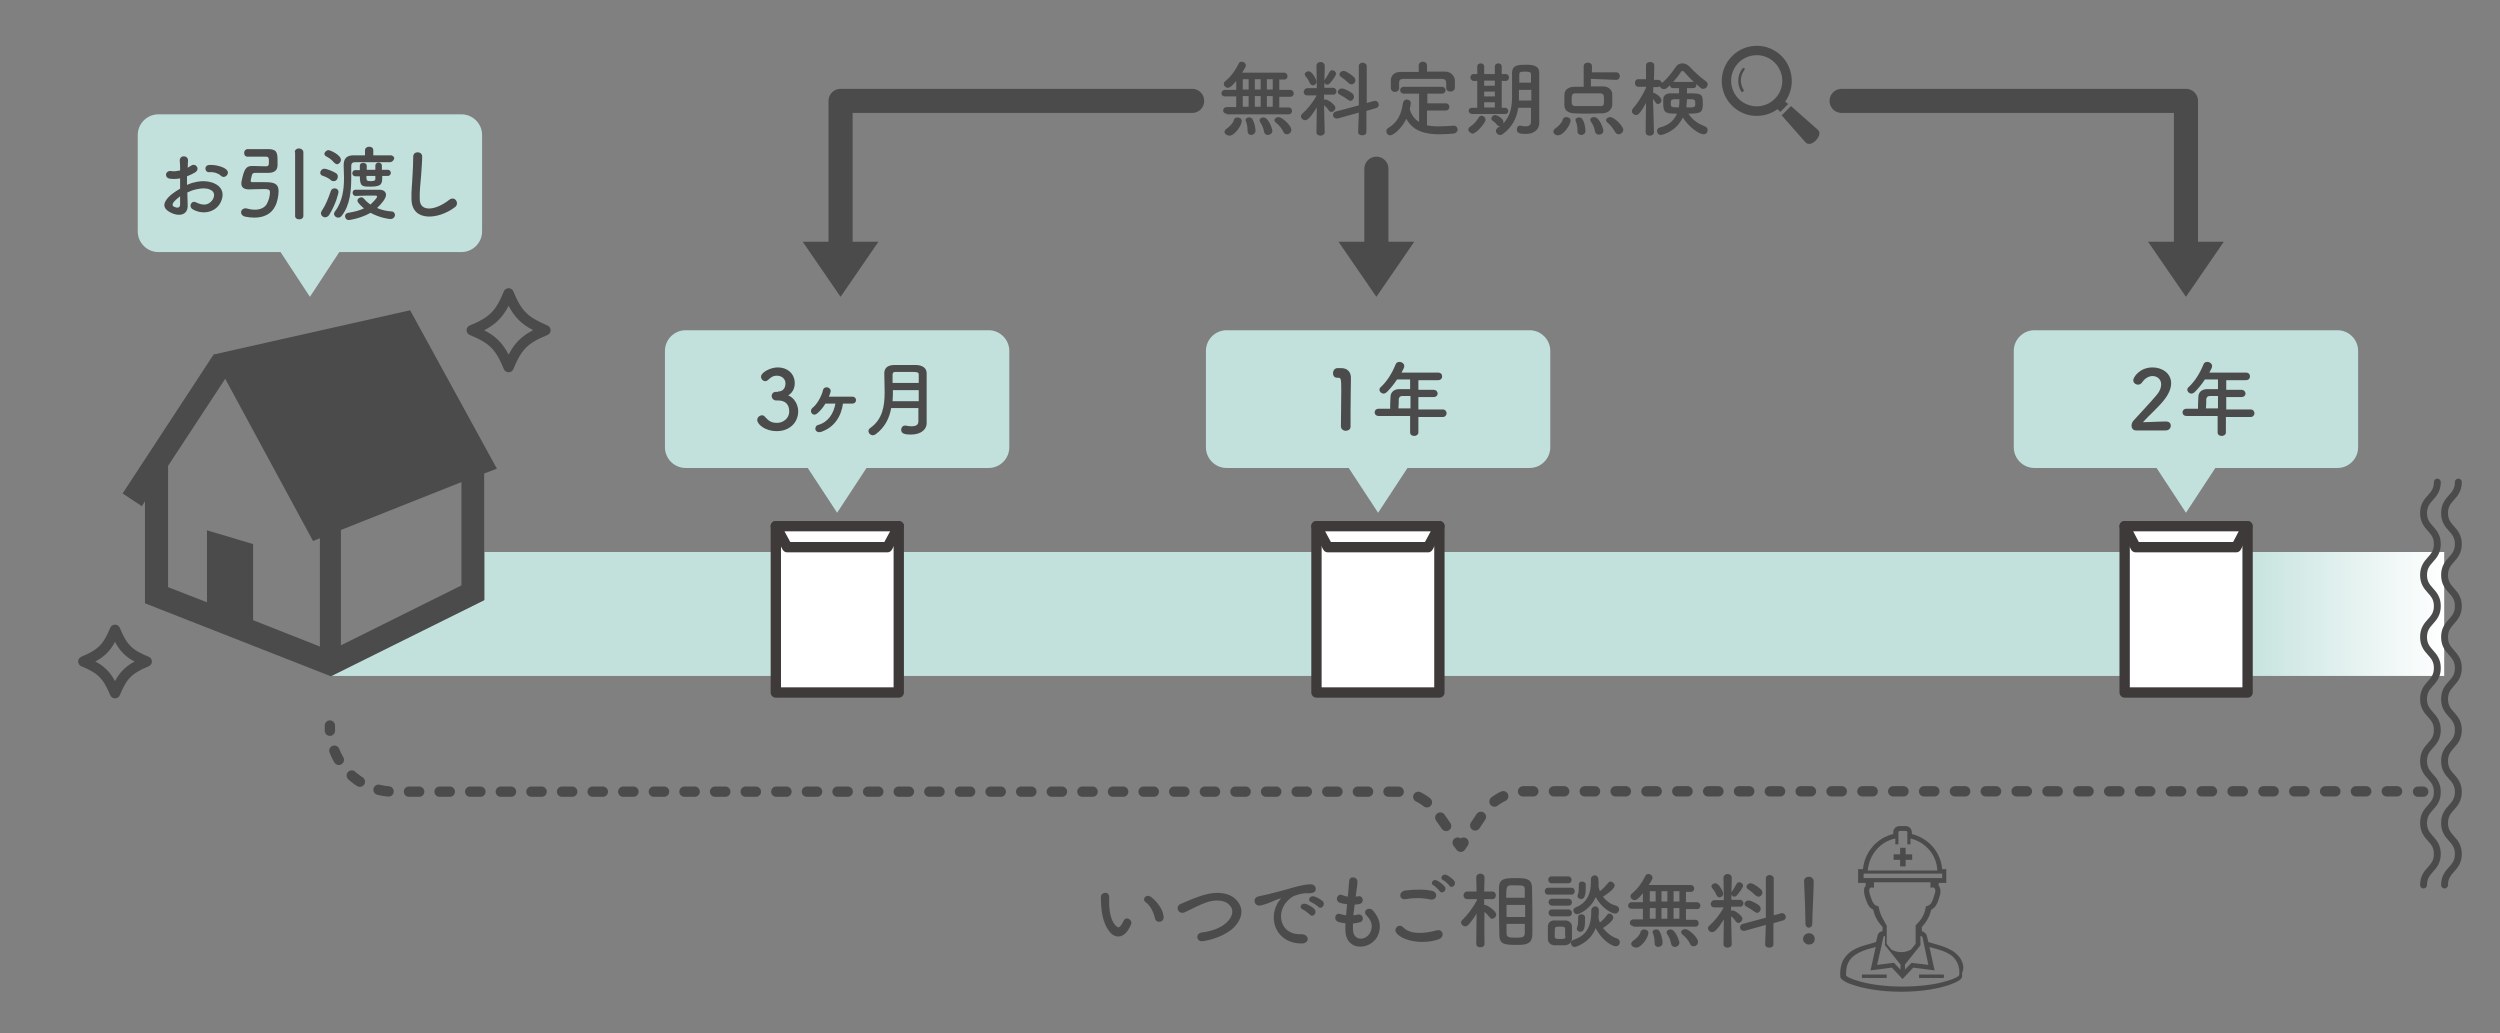 <?xml version="1.0" encoding="utf-8"?>
<svg version="1.2" baseProfile="tiny" xmlns="http://www.w3.org/2000/svg" xmlns:xlink="http://www.w3.org/1999/xlink" x="0px"
	 y="0px" viewBox="0 0 726 300" overflow="visible" xml:space="preserve">
<rect x="0" y="0" width="726" height="300" fill="#808080" stroke="none"/>
<g id="1">
	<linearGradient id="SVGID_1_" gradientUnits="userSpaceOnUse" x1="95.83" y1="178.28" x2="709.787" y2="178.28">
		<stop  offset="0.9" style="stop-color:#C2E1DC"/>
		<stop  offset="1" style="stop-color:#FFFFFF"/>
	</linearGradient>
	<polygon fill="url(#SVGID_1_)" points="709.8,160.3 140.7,160.3 140.7,174.2 95.8,196.3 709.8,196.3 	"/>
	<path fill="#C2E1DC" d="M140,67.2c0,3.3-2.7,6-6,6H46c-3.3,0-6-2.7-6-6v-28c0-3.3,2.7-6,6-6h88c3.3,0,6,2.7,6,6V67.2z"/>
	<path fill="#C2E1DC" d="M293.1,129.9c0,3.3-2.7,6-6,6h-88c-3.3,0-6-2.7-6-6v-28c0-3.3,2.7-6,6-6h88c3.3,0,6,2.7,6,6V129.9z"/>
	<path fill="#C2E1DC" d="M450.2,129.9c0,3.3-2.7,6-6,6h-88c-3.3,0-6-2.7-6-6v-28c0-3.3,2.7-6,6-6h88c3.3,0,6,2.7,6,6V129.9z"/>
	<path fill="#C2E1DC" d="M684.8,129.9c0,3.3-2.7,6-6,6h-88c-3.3,0-6-2.7-6-6v-28c0-3.3,2.7-6,6-6h88c3.3,0,6,2.7,6,6V129.9z"/>
	<g>
		<path fill="#4B4B4B" d="M54.5,59.4c0.2,3.4-2.9,3.4-4.8,2.4c-2.9-1.4-2.1-3.1-0.8-4.5c0.7-0.8,2-1.7,3.4-2.5c0-1,0-2,0-3
			c-1,0.2-2,0.2-2.9,0.1c-1.8-0.2-1.5-2.6,0.5-2.2c0.6,0.1,1.5,0,2.4-0.2c0-1.1,0-1.9-0.1-2.8c-0.1-1.8,2.5-1.7,2.4,0
			c0,0.5-0.1,1.3-0.1,2c0.4-0.2,0.7-0.4,1-0.6c1.3-0.9,2.8,1,1.1,2c-0.7,0.4-1.5,0.8-2.3,1.1c0,0.7,0,1.6,0,2.5
			c0.7-0.3,1.4-0.6,2-0.7c2.1-0.6,4.1-0.4,5.3,0c4,1.4,3.3,4.6,2.1,6.4c-1.6,2.3-4.9,3-7.7,1.4c-1.4-0.8-0.4-2.8,1-2
			c1.9,0.9,3.4,0.9,4.6-0.6c0.6-0.8,1.2-2.5-0.8-3.2c-0.9-0.4-2.2-0.4-3.9,0c-0.9,0.2-1.7,0.5-2.5,0.9
			C54.4,57.1,54.5,58.4,54.5,59.4z M50.5,58.6c-0.5,0.6-0.5,1.2,0,1.4c1,0.5,1.7,0.4,1.8-0.5c0-0.6,0-1.5,0-2.5
			C51.6,57.5,51,58.1,50.5,58.6z M64.1,51c-0.6-0.6-1.9-1.1-3.2-1c-1.5,0.2-1.8-2-0.1-2.1c1.7-0.1,4.1,0.5,5,1.4
			c0.6,0.6,0.4,1.3,0,1.7C65.4,51.4,64.7,51.6,64.1,51z"/>
		<path fill="#4B4B4B" d="M71.9,45.5c-0.7,0-1-0.5-1-1.1c0-0.6,0.4-1.1,1.1-1.1c0.2,0,0.6,0,0.9,0c1.6,0,4.2,0,5,0
			c2.6,0,2.7,1.2,2.7,3.5c0,0.4,0,0.8,0,1.2c0,1.5-1,2.2-2.7,2.2c-0.4,0-3.6,0-3.8,0c-0.5,0-0.8,0.2-0.9,0.5c0,0.1-0.4,1.4-0.4,1.8
			c0,0.4,0.3,0.4,0.5,0.4c0.6,0,2.1,0,3.4,0c2.3,0,4.2,0.1,4.2,2.6c0,1.2-0.3,3.1-1,4.4c-1.1,2.3-3.4,3.3-6,3.3
			c-0.9,0-1.8-0.1-2.8-0.3c-0.7-0.2-1.1-0.7-1.1-1.2c0-0.6,0.5-1.2,1.3-1.2c0.2,0,0.4,0,0.6,0.1c0.7,0.2,1.4,0.3,2.1,0.3
			c1.6,0,2.9-0.6,3.5-1.7c0.6-1.1,0.9-2.4,0.9-3.4c0-0.8-0.6-0.9-1.7-0.9c-1.4,0-3.9,0.1-4.4,0.1c-1.6,0-2.2-0.7-2.2-1.6
			c0-0.1,0-0.3,0-0.5c0.8-4,1.4-4.7,3.2-4.7c0,0,0.1,0,0.1,0c0.4,0,3.4,0.1,3.8,0.1c0.7,0,0.9-0.2,0.9-1.3c0-1.2-0.1-1.5-0.9-1.5
			H71.9z M85.6,44.2c0-0.7,0.6-1.1,1.2-1.1c0.6,0,1.3,0.4,1.3,1.1v18.5c0,0.7-0.6,1-1.2,1s-1.2-0.3-1.2-1V44.2z"/>
		<path fill="#4B4B4B" d="M96.2,52.4c-0.9-0.8-1.8-1.1-2.6-1.4c-0.4-0.1-0.6-0.5-0.6-0.8c0-0.6,0.5-1.2,1.2-1.2
			c0.7,0,2.6,0.8,3.4,1.3c0.4,0.3,0.5,0.6,0.5,1c0,0.7-0.5,1.3-1.1,1.3C96.7,52.6,96.4,52.6,96.2,52.4z M94.4,63.1
			c-0.6,0-1.2-0.5-1.2-1.2c0-0.2,0.1-0.4,0.2-0.6c1.2-1.8,1.9-3.6,2.7-5.9c0.2-0.5,0.6-0.7,1.1-0.7c0.6,0,1.1,0.4,1.1,1.1
			c0,0.2-0.7,3.4-2.7,6.6C95.3,62.9,94.8,63.1,94.4,63.1z M97,47.2c-0.7-0.9-1.7-1.5-2.3-1.8c-0.3-0.2-0.5-0.5-0.5-0.7
			c0-0.5,0.6-1.1,1.2-1.1c0.5,0,3.6,1.4,3.6,2.8c0,0.7-0.6,1.3-1.2,1.3C97.5,47.6,97.3,47.5,97,47.2z M113.2,47.1
			c-1.2,0-2.9,0-4.6,0c-2.1,0-4.2,0-5.5,0c-0.8,0-1.1,0.4-1.1,1.1c0,0.1,0,0.2,0,0.3c0,0.9,0,1.9,0,3c0,3.7-0.3,8.1-2.8,11.2
			c-0.3,0.4-0.7,0.5-1,0.5c-0.6,0-1.2-0.5-1.2-1.1c0-0.2,0.1-0.4,0.2-0.6c2.3-2.9,2.7-6.7,2.7-9.8c0-1.3-0.1-2.5-0.1-3.5
			c0,0,0-0.1,0-0.2c0-1.9,0.8-2.9,2.9-2.9c1,0,2.1,0,3.3,0l0-1.5v0c0-0.6,0.6-1,1.2-1c0.6,0,1.2,0.3,1.2,1v0l0,1.5c1.8,0,3.7,0,5,0
			c0.7,0,1.1,0.5,1.1,0.9C114.3,46.6,113.9,47.1,113.2,47.1L113.2,47.1z M103.3,56.9c-0.6,0-0.9-0.5-0.9-0.9c0-0.5,0.3-0.9,0.8-0.9
			h0c0.3,0,0.6,0,1,0c1.3,0,2.9,0,4.3,0c0.6,0,1.2,0,1.7,0c1.4,0,1.9,0.8,1.9,1.5c0,1-1.3,2.6-2.6,3.8c1.3,0.6,2.8,0.9,4.2,1
			c0.6,0,1,0.5,1,1c0,0.6-0.5,1.2-1.3,1.2c-0.7,0-3.2-0.4-5.8-1.8c-2.8,1.6-6,2.1-6.3,2.1c-0.7,0-1.1-0.6-1.1-1.1
			c0-0.5,0.3-0.9,0.9-1c1.9-0.3,3.4-0.7,4.6-1.3c-0.4-0.3-1.9-1.6-1.9-2.2c0-0.6,0.6-1,1.2-1c0.2,0,0.4,0.1,0.6,0.3
			c0.6,0.7,1.2,1.3,2,1.8c0.3-0.3,1.9-1.8,1.9-2.3c0-0.2-0.2-0.3-0.3-0.3c-0.2,0-0.4,0-0.6,0C107.2,56.8,104.9,56.8,103.3,56.9
			L103.3,56.9z M111,51.2c0,2.1,0,3-3.4,3c-2.4,0-3.1,0-3.1-3h-1.3c-0.6,0-0.9-0.5-0.9-0.9s0.3-0.9,0.9-0.9l1.3,0v-1.3
			c0-0.6,0.5-0.8,1-0.8c0.5,0,1,0.3,1,0.8v0v1.2h2.5v-1.2c0-0.6,0.5-0.9,0.9-0.9c0.5,0,1,0.3,1,0.9c0,0.4,0,0.8,0,1.2l1.7,0
			c0.6,0,0.9,0.5,0.9,0.9s-0.3,0.9-0.9,0.9H111z M106.4,51.1c0,1.4,0.1,1.5,1.3,1.5s1.3-0.3,1.3-0.6s0-0.6,0-0.9H106.4z"/>
		<path fill="#4B4B4B" d="M119.5,58c-0.1-2.5,0.2-4.6,0.3-7.1c0.1-1.6,0.2-3.9,0.2-5.4c0-1.8,2.7-1.6,2.6,0c0,1.5-0.2,3.8-0.3,5.4
			c-0.2,2.5-0.5,4.7-0.4,7.1c0.1,3.5,4.4,3.3,8.6,0c1.6-1.2,3,1,1.7,2.1C127.4,63.8,119.7,64.5,119.5,58z"/>
	</g>
	<g>
		<path fill="#4B4B4B" d="M322.5,270.9c-1.7-1.9-2.5-4.7-2.7-7.7c-0.1-1.4-0.1-1.8-0.1-2.7c0-1.5,2.4-1.8,2.4,0c0,0.9,0,1,0,2.1
			c0.1,2.5,0.6,4.9,1.9,6.2c0.6,0.6,0.9,0.7,1.5,0c0.3-0.4,0.6-1,0.8-1.4c0.6-1.4,2.6-0.4,2.2,0.9c-0.2,0.7-0.7,1.4-0.9,1.8
			C325.9,272.6,323.8,272.3,322.5,270.9z M335.4,266.7c-0.4-1.9-1.4-3.8-2.7-4.7c-1.2-0.8,0.1-2.6,1.6-1.5c1.7,1.3,3.4,3.5,3.6,5.6
			C338.2,267.9,335.8,268.3,335.4,266.7z"/>
		<path fill="#4B4B4B" d="M349.5,273.3c-2.2,0.4-2.4-2.3-0.5-2.5c3-0.4,5.4-1.3,7.1-2.8c2-1.8,2.2-3.8,1.1-5
			c-1.5-1.8-4.2-1.7-6.4-1.1c-1.2,0.4-2.4,0.9-3.4,1.4c-1.1,0.5-2.2,1.1-3.3,1.6c-1.9,0.9-3-1.7-1.2-2.4c2.1-0.9,4.9-2.2,7.5-2.8
			c2.7-0.7,6.4-0.7,8.6,1.6c2.6,2.7,1.6,6.1-1.3,8.6C355.6,271.5,353,272.7,349.5,273.3z"/>
		<path fill="#4B4B4B" d="M370.9,262.5c0.2-0.5,0.5-0.8,0.8-1.2c0.4-0.5,0.3-0.5-0.2-0.3c-1.8,0.6-1.4,0.6-3,1.2
			c-0.8,0.3-1.4,0.5-2.2,0.7c-2.1,0.6-2.8-2.2-0.8-2.6c0.5-0.1,1.9-0.4,2.7-0.6c1.2-0.3,3.3-0.8,5.7-1.5c2.5-0.7,4.4-1.3,6.5-1.4
			c1.5-0.1,1.9,1.1,1.6,1.8c-0.1,0.4-0.7,0.9-2.4,0.8c-1.2-0.1-2.7,0.4-3.6,0.7c-1.3,0.5-2.6,1.9-3.1,2.8c-2.1,3.5-0.5,8.6,4.9,8.4
			c2.5-0.1,2.7,2.7,0.1,2.7C370.8,273.9,368.3,267.3,370.9,262.5z M378.3,264.1c-1.3-0.6-0.3-2,0.9-1.6c0.7,0.2,2,0.9,2.5,1.5
			c1,1.1-0.5,2.6-1.3,1.6C380,265.2,378.8,264.3,378.3,264.1z M380.8,262c-1.3-0.5-0.4-2,0.8-1.7c0.7,0.2,2,0.9,2.5,1.4
			c1,1-0.4,2.6-1.3,1.6C382.5,263,381.3,262.2,380.8,262z"/>
		<path fill="#4B4B4B" d="M392.9,270c0.1,3.4,3.9,3.3,5.1,0.6c0.8-1.8,0.2-3.4-1.2-4.8c-1.2-1.4,0.8-2.6,1.9-1.4
			c1.9,2.2,2.5,4.4,1.6,6.9c-1.7,4.6-9.4,5.4-9.6-1.1c0-0.7,0-1.4,0-2.1c-0.9-0.1-1.5-0.2-1.8-0.3c-1.9-0.5-1.2-2.8,0.2-2.4
			c0.6,0.2,1.2,0.3,1.8,0.4c0.1-1.1,0.2-2.1,0.3-3.2c-0.9-0.1-1.7-0.3-2-0.4c-1.8-0.6-0.8-2.8,0.5-2.3c0.5,0.2,1.1,0.4,1.7,0.5
			c0-0.3,0.1-0.6,0.1-0.9c0.1-1.5,0.2-2.4,0.3-3.6c0.1-1.7,2.4-1.3,2.4,0.1c0,1.1-0.2,2-0.4,3.5c0,0.3-0.1,0.6-0.1,0.9
			c0.2,0,0.4-0.1,0.6-0.1c1.6-0.4,2,1.8,0.6,2.2c-0.5,0.1-1,0.2-1.5,0.2c-0.1,1.1-0.3,2.1-0.4,3.1c0.4,0,0.8-0.1,1.2-0.2
			c1.6-0.4,2.2,1.7,0.8,2.2c-0.6,0.2-1.4,0.3-2.1,0.4C392.9,268.7,392.9,269.4,392.9,270z"/>
		<path fill="#4B4B4B" d="M405.5,270.9c-0.9-1.2,0.7-2.9,2-1.6c2,2.1,5.9,1.9,9.6,0.9c2-0.6,2.6,2,0.6,2.6
			C413,274.4,407.2,273.2,405.5,270.9z M408.2,261.1c-1.9,0.4-2.2-2.2-0.1-2.5c2.3-0.3,5.7-0.4,7.7,0.1c2,0.4,1.5,2.9-0.5,2.5
			C413.1,260.7,410.6,260.7,408.2,261.1z M418.1,258.8c-0.3-0.4-1.3-1.4-1.8-1.7c-1.2-0.6,0-2,1-1.4c0.6,0.3,1.7,1.1,2.2,1.7
			C420.4,258.5,418.8,259.8,418.1,258.8z M419.1,255.6c-1.2-0.6-0.1-2,1-1.5c0.6,0.3,1.8,1.1,2.2,1.7c0.8,1.1-0.7,2.4-1.4,1.4
			C420.6,256.7,419.5,255.8,419.1,255.6z"/>
		<path fill="#4B4B4B" d="M431.1,274.1c0,0.7-0.6,1-1.2,1c-0.6,0-1.2-0.3-1.2-1v0l0.1-8.8c-0.7,1.2-1.6,2.4-2.4,3.3
			c-0.3,0.3-0.6,0.4-0.9,0.4c-0.6,0-1.2-0.5-1.2-1.1c0-0.3,0.1-0.5,0.4-0.8c1.3-1.2,3.1-3.5,4.2-5.7v-0.3l-2.8,0h0
			c-0.7,0-1.1-0.5-1.1-1.1c0-0.5,0.4-1.1,1.1-1.1h2.7l-0.1-4.1v0c0-0.7,0.6-1.1,1.2-1.1c0.6,0,1.2,0.4,1.2,1.1v0c0,0,0,1.9-0.1,4.1
			h2.3c0.7,0,1.1,0.5,1.1,1.1c0,0.5-0.3,1.1-1,1.1h0l-2.4,0c0,0.6,0,1.2,0,1.7c0.1,0,0.2,0,0.3,0c0.5,0,3.2,1.7,3.2,2.8
			c0,0.6-0.6,1.2-1.2,1.2c-0.3,0-0.5-0.1-0.7-0.4c-0.4-0.5-1-1.2-1.5-1.6C431,268.4,431.1,274,431.1,274.1L431.1,274.1z
			 M435.3,264.7c0-2.4,0-4.8,0-6.8c0-2.8,1.7-2.9,4.9-2.9c2.6,0,4.6,0,4.7,2.7c0,2,0.1,4.6,0.1,7.1c0,2.2,0,4.5,0,6.4
			c0,2.6-1.3,3.2-4.2,3.2c-4,0-5.4-0.1-5.4-3.1C435.4,269.5,435.3,267.1,435.3,264.7z M442.9,262.8h-5.4v3.5h5.4V262.8z
			 M442.8,260.8c0-0.8,0-1.5,0-2.2c0-1.4-0.2-1.5-2.6-1.5c-0.5,0-1,0-1.5,0c-1.2,0.1-1.3,0.5-1.3,3.6H442.8z M437.5,268.4
			c0,0.9,0,1.7,0,2.4c0,1.4,0.4,1.5,3,1.5c2.2,0,2.3-0.5,2.3-1.6c0-0.7,0-1.5,0-2.4H437.5z"/>
		<path fill="#4B4B4B" d="M449.6,259.8c-0.7,0-1-0.5-1-1c0-0.5,0.3-1,1-1h6.7c0.7,0,1,0.5,1,1c0,0.5-0.3,1-1,1H449.6z M454.5,274.5
			c-0.5,0-1.1,0-1.6,0s-1.1,0-1.6,0c-1.1-0.1-1.8-0.8-1.8-1.9c0-0.6,0-1.2,0-1.8c0-0.6,0-1.2,0-1.7c0-0.9,0.6-1.8,1.8-1.8
			c0.5,0,1,0,1.5,0c0.6,0,1.3,0,1.8,0c0.9,0,1.9,0.7,1.9,1.7c0,0.6,0,1.2,0,1.8s0,1.2,0,1.8C456.4,273.7,455.7,274.4,454.5,274.5z
			 M450.6,256.5c-0.6,0-1-0.5-1-1s0.3-1,1-1h4.8c0.6,0,1,0.5,1,1s-0.3,1-1,1H450.6z M450.7,263c-0.6,0-1-0.5-1-1c0-0.5,0.3-1,1-1
			h4.8c0.6,0,1,0.5,1,1c0,0.5-0.3,1-1,1H450.7z M450.7,266.1c-0.6,0-1-0.5-1-1s0.3-1,1-1h4.8c0.6,0,1,0.5,1,1s-0.3,1-1,1H450.7z
			 M454.5,270.9c0-0.4,0-0.9,0-1.2c0-0.6-0.5-0.6-1.5-0.6c-1.5,0-1.5,0-1.5,1.8c0,0.4,0,0.9,0,1.2c0,0.3,0.1,0.6,1.5,0.6
			c1.4,0,1.6-0.2,1.6-0.6C454.5,271.7,454.5,271.3,454.5,270.9z M462.1,264.4c0-0.7,0.6-1.2,1.2-1.2c0.5,0,1,0.4,1,1.2
			c0,0.6,0,1.2-0.1,1.8c0,0,0,0.1,0,0.1c0,0.6,0.2,1.1,0.4,1.6c0.8-0.6,1.6-1.5,2.1-2.2c0.2-0.3,0.4-0.4,0.7-0.4
			c0.6,0,1.1,0.6,1.1,1.2c0,0.8-1.7,2.2-3,3c1.1,1.4,2.5,2.5,4,3c0.6,0.2,0.9,0.6,0.9,1.1c0,0.6-0.4,1.2-1.2,1.2
			c-1.1,0-4.2-1.9-5.8-5.3c-1.6,4.2-5.7,5.5-6.1,5.5c-0.7,0-1.1-0.6-1.1-1.1c0-0.4,0.2-0.8,0.8-1c4.1-1.3,5.1-4.5,5.1-8.1
			C462.1,264.7,462.1,264.5,462.1,264.4L462.1,264.4z M464.2,257.3c0.1,0.5,0.2,1,0.4,1.5c0.9-0.6,1.8-1.7,2.4-2.4
			c0.2-0.3,0.5-0.4,0.7-0.4c0.6,0,1.2,0.6,1.2,1.2c0,0.2-0.2,1.2-3.4,3.2c1,1.3,2.4,2.3,3.8,2.6c0.6,0.2,0.9,0.6,0.9,1.1
			c0,0.6-0.5,1.2-1.2,1.2c-1.2,0-4.2-2-5.6-4.8c-1.5,3.6-4.9,5-5.4,5c-0.6,0-1.1-0.5-1.1-1.1c0-0.4,0.2-0.7,0.7-0.9
			c3.4-1.4,4.4-4.1,4.4-7.4c0-0.2,0-0.5,0-0.8c0,0,0,0,0,0c0-0.7,0.6-1.1,1.1-1.1c1,0,1.1,1,1.1,1.7
			C464.3,256.2,464.2,256.7,464.2,257.3L464.2,257.3z M457.9,269.7c0-0.1,0-0.3,0.1-0.4c0.3-0.6,0.3-1.9,0.3-3
			c0-0.6,0.5-0.8,0.9-0.8c0.5,0,1.1,0.3,1.1,0.8c0,0.4,0,0.7,0,1.1c0,2.6-0.6,3.2-1.4,3.2C458.4,270.6,457.9,270.2,457.9,269.7z
			 M458.1,260.2c0-0.1,0-0.3,0.1-0.4c0.3-0.6,0.3-1.8,0.3-3c0-0.6,0.5-0.8,0.9-0.8c0.5,0,1.1,0.3,1.1,0.8c0,0.4,0,0.7,0,1.1
			c0,1.9-0.3,3.2-1.4,3.2C458.6,261,458.1,260.7,458.1,260.2z"/>
		<path fill="#4B4B4B" d="M474.3,268.9c-0.7,0-1-0.5-1-0.9c0-0.5,0.4-1,1-1h2.8v-3.1h-3.3c-0.7,0-1-0.5-1-0.9c0-0.5,0.4-1,1-1h3.3
			v-2.6c-1.4,1.7-1.9,2-2.4,2c-0.6,0-1.2-0.5-1.2-1.1c0-0.3,0.1-0.6,0.4-0.8c1.8-1.5,2.9-3.1,3.9-5.1c0.2-0.4,0.5-0.6,0.9-0.6
			c0.6,0,1.2,0.5,1.2,1.1c0,0.2-0.1,0.6-1.1,2.1h12.2c0.6,0,1,0.5,1,1c0,0.5-0.3,1-1,1h-1.4v3h3.2c0.6,0,1,0.5,1,1c0,0.5-0.3,1-1,1
			h-3.2v3.1h2.7c0.7,0,1,0.5,1,1c0,0.5-0.3,1-1,1H474.3z M473.7,274.1c0-0.3,0.2-0.7,0.7-1c0.6-0.4,1.8-1.5,2-2.4
			c0.1-0.6,0.6-0.8,1.1-0.8c0.6,0,1.2,0.4,1.2,1c0,1.3-2,4.3-3.6,4.3C474.3,275.1,473.7,274.7,473.7,274.1z M480.8,258.8h-1.7v3h1.7
			V258.8z M480.8,263.7h-1.7v3.1h1.7V263.7z M481.5,275c-0.5,0-1-0.4-1-1.1c0,0,0,0,0,0c0-0.1,0-0.1,0-0.2c0-1-0.2-2-0.5-2.7
			c0-0.1-0.1-0.2-0.1-0.3c0-0.5,0.5-0.8,1-0.8c0.4,0,0.8,0.1,1,0.5c0.5,0.8,0.9,2.3,0.9,3.4C482.8,274.6,482.1,275,481.5,275z
			 M484.2,258.8h-1.7v3h1.7V258.8z M484.2,263.7h-1.7v3.1h1.7V263.7z M486.4,275c-0.5,0-1-0.3-1.1-0.9c-0.2-1.2-0.7-2.2-1.2-2.9
			c-0.1-0.2-0.1-0.3-0.1-0.5c0-0.5,0.5-0.8,1.1-0.8c1.5,0,2.6,3.4,2.6,3.9C487.7,274.5,487,275,486.4,275z M487.7,258.8H486v3h1.7
			V258.8z M487.7,263.7H486v3.1h1.7V263.7z M491.8,274.8c-0.4,0-0.8-0.2-1-0.7c-0.5-1.1-1.4-2.1-2.3-2.8c-0.2-0.2-0.3-0.4-0.3-0.6
			c0-0.5,0.6-0.9,1.2-0.9c1,0,3.7,2.4,3.7,3.7C493.1,274.3,492.5,274.8,491.8,274.8z"/>
		<path fill="#4B4B4B" d="M502.9,274.2c0,0.6-0.6,1-1.2,1s-1.2-0.3-1.2-1v0l0.1-7.2c-2.2,3.6-3,3.7-3.4,3.7c-0.6,0-1.2-0.5-1.2-1.1
			c0-0.3,0.1-0.5,0.4-0.8c1.3-1.1,3-3.1,4.1-5.2v-0.1l-2.7,0h0c-0.7,0-1-0.5-1-1c0-0.5,0.4-1.1,1.1-1.1h2.7l-0.1-6.5v0
			c0-0.7,0.6-1.1,1.2-1.1s1.2,0.4,1.2,1.1v0c0,0,0,2-0.1,4.3c0-0.1,0.1-0.1,0.1-0.2c0.4-0.6,1-1.6,1.4-2.3c0.2-0.4,0.5-0.5,0.8-0.5
			c0.5,0,1.1,0.5,1.1,1c0,0.5-1,1.9-1.8,2.8c-0.2,0.2-0.5,0.4-0.7,0.4c-0.4,0-0.7-0.2-0.9-0.6l0,1.5h2.5c0.6,0,1,0.5,1,1s-0.3,1-1,1
			h0l-2.6,0v1.2c0.1-0.1,0.3-0.1,0.5-0.1c0.6,0,2.8,1.5,2.8,2.4c0,0.6-0.6,1.2-1.1,1.2c-0.3,0-0.6-0.1-0.8-0.4
			c-0.4-0.6-0.9-1.2-1.4-1.5C502.8,269.8,502.9,274.2,502.9,274.2L502.9,274.2z M498.5,260c-0.3-0.8-1-1.8-1.3-2.1
			c-0.1-0.2-0.2-0.4-0.2-0.5c0-0.5,0.6-0.9,1.1-0.9c1.1,0,2.3,2.4,2.3,3c0,0.7-0.6,1.1-1.1,1.1C499,260.6,498.7,260.4,498.5,260z
			 M512.8,268.6l-6.1,1.7c-0.1,0-0.3,0-0.4,0c-0.6,0-1-0.5-1-1c0-0.4,0.3-0.9,0.8-1l6.7-1.8l0-11.4c0-0.7,0.6-1,1.1-1s1.2,0.4,1.2,1
			l0,10.7l2.2-0.6c0.1,0,0.2,0,0.3,0c0.6,0,1,0.6,1,1.1c0,0.4-0.2,0.8-0.8,1l-2.8,0.8l0,6.2c0,0.6-0.6,0.9-1.2,0.9s-1.2-0.3-1.2-0.9
			L512.8,268.6z M509.6,264.8c-0.8-0.6-1.8-1.2-2.4-1.5c-0.4-0.2-0.6-0.5-0.6-0.8c0-0.5,0.5-1,1.2-1c0.9,0,2.6,1.1,3,1.4
			c0.3,0.3,0.5,0.6,0.5,1c0,0.6-0.5,1.2-1.1,1.2C510.1,265.1,509.9,265,509.6,264.8z M509.8,260c-0.7-0.7-1.6-1.4-2.2-1.8
			c-0.3-0.2-0.4-0.4-0.4-0.7c0-0.5,0.5-1,1.2-1c0.8,0,2.6,1.4,3,1.8c0.3,0.3,0.4,0.6,0.4,0.9c0,0.6-0.5,1.2-1.1,1.2
			C510.3,260.4,510.1,260.2,509.8,260z"/>
		<path fill="#4B4B4B" d="M525.3,274.3c-0.9,0-1.7-0.8-1.7-1.6c0-1.1,1-1.7,1.7-1.7c0.9,0,1.7,0.6,1.7,1.7
			C527,273.9,526,274.3,525.3,274.3z M524.3,268.2c0-0.1,0-0.3,0-0.5c0-2.3-0.2-7.9-0.4-11.7c0,0,0,0,0-0.1c0-0.9,0.7-1.3,1.4-1.3
			c0.7,0,1.4,0.5,1.4,1.4c0,2.8-0.4,9.4-0.4,11.8c0,0.6,0,1.6-1.1,1.6C524.8,269.4,524.3,269,524.3,268.2L524.3,268.2z"/>
	</g>
	<g>
		<path fill="#4B4B4B" d="M356.2,33c-0.7,0-1-0.5-1-0.9c0-0.5,0.4-1,1-1h2.8v-3.1h-3.3c-0.7,0-1-0.5-1-0.9c0-0.5,0.4-1,1-1h3.3v-2.6
			c-1.4,1.7-1.9,2-2.4,2c-0.6,0-1.2-0.5-1.2-1.1c0-0.3,0.1-0.6,0.4-0.8c1.8-1.5,2.9-3.1,3.9-5.1c0.2-0.4,0.5-0.6,0.9-0.6
			c0.6,0,1.2,0.5,1.2,1.1c0,0.2-0.1,0.6-1.1,2.1h12.2c0.6,0,1,0.5,1,1c0,0.5-0.3,1-1,1h-1.4v3h3.2c0.6,0,1,0.5,1,1c0,0.5-0.3,1-1,1
			h-3.2v3.1h2.7c0.7,0,1,0.5,1,1c0,0.5-0.3,1-1,1H356.2z M355.6,38.3c0-0.3,0.2-0.7,0.7-1c0.6-0.4,1.8-1.5,2-2.4
			c0.1-0.6,0.6-0.8,1.1-0.8c0.6,0,1.2,0.4,1.2,1c0,1.3-2,4.3-3.6,4.3C356.1,39.3,355.6,38.8,355.6,38.3z M362.6,23h-1.7v3h1.7V23z
			 M362.6,27.9h-1.7v3.1h1.7V27.9z M363.3,39.2c-0.5,0-1-0.4-1-1.1c0,0,0,0,0,0c0-0.1,0-0.1,0-0.2c0-1-0.2-2-0.5-2.7
			c0-0.1-0.1-0.2-0.1-0.3c0-0.5,0.5-0.8,1-0.8c0.4,0,0.8,0.1,1,0.5c0.5,0.8,0.9,2.3,0.9,3.4C364.6,38.7,363.9,39.2,363.3,39.2z
			 M366.1,23h-1.7v3h1.7V23z M366.1,27.9h-1.7v3.1h1.7V27.9z M368.2,39.2c-0.5,0-1-0.3-1.1-0.9c-0.2-1.2-0.7-2.2-1.2-2.9
			c-0.1-0.2-0.1-0.3-0.1-0.5c0-0.5,0.5-0.8,1.1-0.8c1.5,0,2.6,3.4,2.6,3.9C369.5,38.7,368.8,39.2,368.2,39.2z M369.6,23h-1.7v3h1.7
			V23z M369.6,27.9h-1.7v3.1h1.7V27.9z M373.7,39c-0.4,0-0.8-0.2-1-0.7c-0.5-1.1-1.4-2.1-2.3-2.8c-0.2-0.2-0.3-0.4-0.3-0.6
			c0-0.5,0.6-0.9,1.2-0.9c1,0,3.7,2.4,3.7,3.7C375,38.5,374.3,39,373.7,39z"/>
		<path fill="#4B4B4B" d="M384.7,38.4c0,0.6-0.6,1-1.2,1s-1.2-0.3-1.2-1v0l0.1-7.2c-2.2,3.6-3,3.7-3.4,3.7c-0.6,0-1.2-0.5-1.2-1.1
			c0-0.3,0.1-0.5,0.4-0.8c1.3-1.1,3-3.1,4.1-5.2v-0.1l-2.7,0h0c-0.7,0-1-0.5-1-1c0-0.5,0.4-1.1,1.1-1.1h2.7l-0.1-6.5v0
			c0-0.7,0.6-1.1,1.2-1.1s1.2,0.4,1.2,1.1v0c0,0,0,2-0.1,4.3c0-0.1,0.1-0.1,0.1-0.2c0.4-0.6,1-1.6,1.4-2.3c0.2-0.4,0.5-0.5,0.8-0.5
			c0.5,0,1.1,0.5,1.1,1c0,0.5-1,1.9-1.8,2.8c-0.2,0.2-0.5,0.4-0.7,0.4c-0.4,0-0.7-0.2-0.9-0.6l0,1.5h2.5c0.6,0,1,0.5,1,1s-0.3,1-1,1
			h0l-2.6,0V29c0.1-0.1,0.3-0.1,0.5-0.1c0.6,0,2.8,1.5,2.8,2.4c0,0.6-0.6,1.2-1.1,1.2c-0.3,0-0.6-0.1-0.8-0.4
			c-0.4-0.6-0.9-1.2-1.4-1.5C384.6,34,384.7,38.3,384.7,38.4L384.7,38.4z M380.4,24.2c-0.3-0.8-1-1.8-1.3-2.1
			c-0.1-0.2-0.2-0.4-0.2-0.5c0-0.5,0.6-0.9,1.1-0.9c1.1,0,2.3,2.4,2.3,3c0,0.7-0.6,1.1-1.1,1.1C380.9,24.7,380.6,24.6,380.4,24.2z
			 M394.6,32.7l-6.1,1.7c-0.1,0-0.3,0-0.4,0c-0.6,0-1-0.5-1-1c0-0.4,0.3-0.9,0.8-1l6.7-1.8l0-11.4c0-0.7,0.6-1,1.1-1s1.2,0.4,1.2,1
			l0,10.7l2.2-0.6c0.1,0,0.2,0,0.3,0c0.6,0,1,0.6,1,1.1c0,0.4-0.2,0.8-0.8,1l-2.8,0.8l0,6.2c0,0.6-0.6,0.9-1.2,0.9s-1.2-0.3-1.2-0.9
			L394.6,32.7z M391.5,29c-0.8-0.6-1.8-1.2-2.4-1.5c-0.4-0.2-0.6-0.5-0.6-0.8c0-0.5,0.5-1,1.2-1c0.9,0,2.6,1.1,3,1.4
			c0.3,0.3,0.5,0.6,0.5,1c0,0.6-0.5,1.2-1.1,1.2C392,29.3,391.7,29.2,391.5,29z M391.6,24.1c-0.7-0.7-1.6-1.4-2.2-1.8
			c-0.3-0.2-0.4-0.4-0.4-0.7c0-0.5,0.5-1,1.2-1c0.8,0,2.6,1.4,3,1.8c0.3,0.3,0.4,0.6,0.4,0.9c0,0.6-0.5,1.2-1.1,1.2
			C392.2,24.5,391.9,24.4,391.6,24.1z"/>
		<path fill="#4B4B4B" d="M414.4,32.2v4.2c1,0.2,2,0.3,3,0.3c1.6,0,3.2-0.1,4.7-0.2c0,0,0,0,0.1,0c0.7,0,1.1,0.6,1.1,1.1
			c0,0.5-0.4,1.1-1.2,1.2c-1.4,0.1-2.8,0.2-4.2,0.2c-3.9,0-7.6-0.9-9.5-4.5c-1.5,3.1-3.9,4.8-4.7,4.8c-0.7,0-1.1-0.6-1.1-1.2
			c0-0.3,0.1-0.7,0.5-0.9c2.9-1.7,3.9-4.3,4.3-7.2c0.1-0.7,0.6-1.1,1.1-1.1c0.6,0,1.2,0.4,1.2,1.1c0,0.3-0.2,1.1-0.3,1.7
			c0.5,1.8,1.5,3,2.7,3.7v-8.2h-4.4c-0.7,0-1.1-0.5-1.1-1c0-0.5,0.4-1,1.1-1h11c0.7,0,1.1,0.5,1.1,1c0,0.5-0.4,1-1.1,1h-4.2v2.8h5.3
			c0.7,0,1.1,0.5,1.1,1.1c0,0.5-0.4,1-1.1,1H414.4z M414.4,20.8c1.8,0,3.6,0,5.4,0c1.3,0,2.6,1.1,2.7,2.5c0,0.4,0,0.8,0,1.3
			c0,0.3,0,0.6,0,0.9c0,0.7-0.7,1.1-1.3,1.1c-0.6,0-1.2-0.3-1.2-1c0,0,0,0,0,0c0-2.4,0-2.6-1.4-2.7c-1.8,0-4,0-6,0
			c-1.7,0-3.3,0-4.8,0c-1.3,0-1.5,0.4-1.5,1.3c0,0,0,0,0,1.4v0c0,0.7-0.6,1.1-1.2,1.1c-0.6,0-1.1-0.3-1.2-1.1c0-0.3,0-0.7,0-1.1
			c0-0.4,0-0.8,0-1.2c0-1.2,0.9-2.4,2.7-2.4c1.8,0,3.6,0,5.4,0V19c0-0.7,0.6-1.1,1.2-1.1c0.6,0,1.2,0.4,1.2,1.1V20.8z"/>
		<path fill="#4B4B4B" d="M426.4,37.6c0-0.3,0.2-0.6,0.5-0.8c1.1-0.7,1.9-1.6,2.6-2.8c0.2-0.3,0.5-0.4,0.7-0.4
			c0.6,0,1.2,0.5,1.2,1.2c0,0.8-2.6,4-3.8,4C427,38.7,426.4,38.2,426.4,37.6z M427.5,33.1c-0.6,0-1-0.5-1-0.9c0-0.5,0.3-0.9,1-0.9
			h1.5v-7.8h-1h0c-0.6,0-1-0.5-1-1c0-0.5,0.3-1,1-1h0l1,0v-2.2c0-0.6,0.5-0.9,1-0.9c0.5,0,1,0.3,1,0.9v2.2h3.1v-2.2
			c0-0.6,0.5-0.9,1-0.9c0.5,0,1,0.3,1,0.9v2.2l1.2,0h0c0.6,0,0.9,0.5,0.9,1c0,0.5-0.3,1-0.9,1h0h-1.2v7.8h1h0c0.6,0,0.9,0.5,0.9,0.9
			c0,0.5-0.3,0.9-0.9,0.9H427.5z M434.1,23.4H431v1.5h3.1V23.4z M434.1,26.6H431V28h3.1V26.6z M434.1,29.7H431v1.5h3.1V29.7z
			 M444.6,31.3h-3.7c-0.4,2.7-1.6,5.6-4.6,7.7c-0.2,0.2-0.5,0.2-0.7,0.2c-0.6,0-1.2-0.6-1.2-1.2c0-0.3,0.2-0.6,0.5-0.9
			c0.2-0.1,0.5-0.3,0.7-0.5c-0.1,0-0.1,0-0.2,0c-0.2,0-0.5-0.1-0.6-0.3c-0.5-0.6-0.7-0.8-1.3-1.2c-0.3-0.2-0.4-0.4-0.4-0.7
			c0-0.5,0.5-1,1.1-1c0.5,0,2.4,1,2.4,2c0,0.2,0,0.3-0.1,0.5c2.3-2.3,2.6-5.4,2.6-7.8c0-0.8,0-1.6,0-2.1c0-1.7,0-3.1,0-4.8
			c0-2.4,2-2.4,4.1-2.4c1.9,0,3.8,0.2,3.8,2.4c0,0.8,0,1.7,0,2.6c0,7.4,0,8.2,0,8.5l0,3.4c0,0,0,0,0,0c0,1.4-0.9,3.2-4,3.2
			c-1.8,0-2.5-0.3-2.5-1.3c0-0.6,0.3-1.1,0.9-1.1c0.1,0,0.1,0,0.2,0c0.5,0.1,1,0.2,1.4,0.2c0.9,0,1.6-0.3,1.6-1.4V31.3z M444.6,26.1
			h-3.5v0.1c0,0.5,0,1,0,1.6c0,0.5,0,0.9,0,1.4h3.6V26.1z M444.6,24c0-0.9,0-1.7,0-2.4c0-0.6-0.4-0.8-1.6-0.8c-1.2,0-1.8,0-1.8,0.8
			c0,0.7,0,1.6,0,2.4H444.6z"/>
		<path fill="#4B4B4B" d="M451.1,38.2c0-0.3,0.2-0.7,0.7-1c0.6-0.4,1.8-1.5,2-2.4c0.1-0.6,0.6-0.8,1.1-0.8c0.6,0,1.2,0.4,1.2,1
			c0,1.2-2,4.3-3.7,4.3C451.7,39.3,451.1,38.8,451.1,38.2z M462,22.9l0,2.2c1.2,0,2.5,0,3.6,0c1.5,0,2.5,1,2.6,2.1c0,0.5,0,1,0,1.6
			s0,1.2,0,1.7c-0.1,1.2-1.1,2.3-2.7,2.4c-1.4,0-2.9,0.1-4.3,0.1c-1.4,0-2.9,0-4.2-0.1c-1.8-0.1-2.7-1-2.7-2.3c0-0.5,0-1,0-1.4
			c0-0.6,0-1.2,0-1.7c0-1.1,0.8-2.2,2.7-2.3c0.8,0,1.8,0,2.9,0l0-6c0-0.7,0.6-1,1.2-1s1.2,0.3,1.2,1v1.8l7,0c0.7,0,1.1,0.5,1.1,1.1
			c0,0.6-0.4,1.1-1.1,1.1L462,22.9z M465.8,29.1c0-1.4,0-1.9-1.1-2c-0.9,0-2,0-3.2,0c-1.4,0-2.9,0-4,0c-1,0-1.1,0.6-1.1,1.8
			c0,1.3,0,1.9,1.1,1.9c1,0,2.3,0,3.6,0c1.3,0,2.6,0,3.7,0C465.7,30.8,465.8,30.5,465.8,29.1z M459.2,39.2c-0.6,0-1.1-0.4-1.1-1.1
			c0,0,0,0,0,0c0-0.1,0-0.2,0-0.3c0-1-0.2-1.9-0.5-2.6c0-0.1-0.1-0.2-0.1-0.3c0-0.5,0.5-0.8,1-0.8c0.4,0,0.8,0.1,1,0.5
			c0.6,0.8,0.9,2.3,0.9,3.4C460.5,38.7,459.8,39.2,459.2,39.2z M464.3,39.1c-0.5,0-1-0.3-1.1-0.9c-0.2-1.2-0.7-2.2-1.2-2.9
			c-0.1-0.2-0.2-0.3-0.2-0.5c0-0.5,0.5-0.8,1.1-0.8c1.6,0,2.7,3.3,2.7,3.9C465.7,38.7,465,39.1,464.3,39.1z M470.1,39
			c-0.4,0-0.8-0.2-1.1-0.7c-0.6-1.1-1.4-2.1-2.3-2.8c-0.2-0.2-0.3-0.4-0.3-0.6c0-0.5,0.6-0.9,1.2-0.9c1.2,0,3.8,2.6,3.8,3.7
			C471.4,38.4,470.7,39,470.1,39z"/>
		<path fill="#4B4B4B" d="M480.3,38.4c0,0.7-0.6,1-1.2,1c-0.6,0-1.2-0.3-1.2-1v0l0.1-8.5c-1.9,3.5-2.5,3.5-2.9,3.5
			c-0.6,0-1.2-0.5-1.2-1.1c0-0.3,0.1-0.5,0.3-0.8c1.2-1.3,2.8-3.7,3.8-6l0-0.3l-2.2,0h0c-0.7,0-1-0.5-1-1.1s0.3-1.1,1-1.1h2.2
			L478,19v0c0-0.7,0.6-1,1.2-1c0.6,0,1.2,0.3,1.2,1v0c0,0,0,2-0.1,4.2h1.2c0.6,0,1,0.4,1.1,0.9c1.6-1.2,2.8-2.9,4-4.6
			c0.5-0.8,1.2-1.1,2-1.1s1.5,0.4,2.1,1c1.4,1.5,3,3,4.7,4.2c0.4,0.3,0.5,0.6,0.5,0.9c0,0.7-0.6,1.3-1.3,1.3c-0.5,0-0.7-0.2-2-1.4
			c0,0.1,0,0.2,0,0.3c0,0.5-0.3,0.9-0.9,0.9h-1.8v1.5c4.1,0,4.6,0,4.6,2.9c0,2.7-0.5,3-4.2,3c1.2,1.9,3,3,4.8,3.7
			c0.6,0.2,0.8,0.7,0.8,1.1c0,0.6-0.4,1.2-1.2,1.2c-1.3,0-4.4-2.2-6-4.9c-2,4.2-6,5.1-6.4,5.1c-0.7,0-1.1-0.6-1.1-1.2
			c0-0.4,0.3-0.9,0.9-1c2.8-0.7,4.2-2.3,4.9-4c-3,0-4,0-4-2.9c0-0.5,0-0.9,0-1.3c0-0.9,0.7-1.7,2.2-1.7c0.7,0,1.5,0,2.4,0l0-1.5
			h-1.8c-0.5,0-0.8-0.4-0.9-0.8c-1,1-1.3,1.1-1.7,1.1c-0.5,0-1-0.4-1.2-0.8c-0.2,0.1-0.4,0.2-0.6,0.2l-1.3,0V27c0.1,0,0.2,0,0.2,0
			c0.5,0,2.2,1.3,2.2,2.1c0,0.6-0.5,1.1-1,1.1c-0.2,0-0.5-0.1-0.7-0.4c-0.3-0.4-0.6-0.8-0.8-1.1C480.2,32.5,480.3,38.3,480.3,38.4
			L480.3,38.4z M485.2,30c0,1,0,1.2,2.3,1.2c0.2-0.9,0.2-1.3,0.2-2.4C485.3,28.8,485.2,28.8,485.2,30z M491.7,23.8
			c0.1,0,0.1,0,0.2,0c-1.1-1-2.1-2.1-2.9-3c-0.1-0.1-0.3-0.2-0.4-0.2c-0.1,0-0.3,0.1-0.4,0.2c-0.7,1.1-1.5,2.1-2.3,3H491.7z
			 M489.8,30c0,0.4-0.1,0.8-0.1,1.2c2.6,0,2.6,0,2.6-1.3c0-1.1-0.3-1.1-2.4-1.1C489.9,29.4,489.8,29.9,489.8,30z"/>
	</g>
	<g>
		<path fill="#4B4B4B" d="M225.9,113.7c1.5,0,2.2-1,2.2-2.4c0-1.2-1-2.2-2.5-2.2c-1.2,0-1.9,0.6-2.5,1.2c-0.2,0.2-0.6,0.4-0.8,0.4
			c-0.7,0-1.3-0.6-1.3-1.3c0-1.3,2.8-2.7,4.8-2.7c3,0,5,1.9,5,4.6c0,1.6-0.8,2.9-1.9,3.5c2.8,1.3,2.9,4.2,2.9,4.6
			c0,3.4-2.6,5.8-6.2,5.8c-3.6,0-5.7-2.1-5.7-3.2c0-0.8,0.7-1.4,1.4-1.4c0.3,0,0.6,0.1,0.9,0.5c1.1,1.2,1.8,1.7,3.5,1.7
			c1.7,0,3.5-1.3,3.5-3.3c0-2.4-1.5-3.2-3.2-3.2c-0.1,0-0.1,0-0.2,0c-0.1,0-0.3,0-0.4,0c-0.7,0-1.3-0.6-1.3-1.3s0.5-1.2,1.2-1.2
			H225.9z"/>
		<path fill="#4B4B4B" d="M238.5,125.4c-0.9,0.3-1.5-0.1-1.7-0.6c-0.1-0.6,0.1-1.2,0.8-1.4c2.9-0.8,4.5-3.3,5-6.2
			c-1.1,0-2.1,0-2.9,0c-0.7,1.2-1.6,2.2-2.3,2.8c-0.7,0.6-1.3,0.5-1.7,0c-0.3-0.4-0.3-1.1,0.3-1.6c1.2-0.9,2.6-3.3,3-5.1
			c0.3-1.4,2.5-0.9,2.2,0.5c-0.1,0.5-0.3,0.9-0.5,1.4c2.1,0,5.4,0,6.9,0c0.6,0,1,0.5,1,1c0,0.5-0.4,1-1.1,1c-0.6,0-1.6,0-2.7,0
			C244.3,120.9,242.3,124.1,238.5,125.4z"/>
		<path fill="#4B4B4B" d="M269.1,123c0,1.4-1.3,3.2-4.6,3.2c-1.8,0-2.8-0.3-2.8-1.4c0-0.6,0.4-1.2,1.1-1.2c0.1,0,0.2,0,0.3,0
			c0.5,0.1,1.1,0.2,1.6,0.2c1.1,0,2-0.3,2-1.4c0-1.2,0-2.5,0-3.9h-7.9c-0.5,2.9-1.8,5.6-4.5,7.6c-0.3,0.2-0.6,0.3-0.8,0.3
			c-0.7,0-1.3-0.6-1.3-1.2c0-0.3,0.1-0.6,0.5-0.9c3.6-2.5,4.2-6.4,4.2-10.4c0-1.9-0.1-3.7-0.1-5.5c0-1.7,1.2-2.4,2.9-2.4
			c1.1,0,2.4,0,3.8,0c1,0,1.9,0,2.7,0c1.6,0.1,2.9,0.8,2.9,2.4c0,0.6,0,1.1,0,1.7c0,2.3,0,4.7,0,6.8c0,0.9,0,1.8,0,2.6L269.1,123
			L269.1,123z M266.8,113.3h-7.5c0,1.1,0,2.1-0.1,3.2h7.6V113.3z M266.8,111.2c0-0.8,0-1.7,0-2.4c0-0.8-0.4-0.8-3.2-0.8
			c-1.2,0-2.5,0-3.5,0c-0.6,0-0.9,0.2-0.9,0.8c0,0.7,0,1.6,0,2.4H266.8z"/>
	</g>
	<g>
		<path fill="#4B4B4B" d="M390.8,125.1c-0.7,0-1.4-0.5-1.4-1.3c0-2.2,0.1-7.3,0.1-10.5c0-3.4-0.1-3.6-0.9-3.6c-0.1,0-0.1,0-0.2,0
			c0,0-0.1,0-0.1,0c-0.8,0-1.2-0.6-1.2-1.3c0-0.7,0.4-1.4,1.2-1.5c0.5,0,0.7,0,1.2,0c1.7,0,2.7,1,2.8,2.6c0,0.3,0,0.7,0,1.3
			c0,1.9-0.1,5.1-0.1,8.6c0,1.5,0,3,0,4.5c0,0,0,0,0,0C392.2,124.7,391.5,125.1,390.8,125.1z"/>
		<path fill="#4B4B4B" d="M411.9,120.8v4.8c0,0.6-0.6,1-1.2,1c-0.6,0-1.2-0.3-1.2-1v-4.8h-9.1c-0.8,0-1.2-0.5-1.2-1
			c0-0.6,0.4-1.1,1.2-1.1h3.3c0-0.8,0-1.7,0.1-3.4c0-1.1,0.7-2.3,2.6-2.3h3.1v-2.8h-3.8c-0.9,1.4-2,2.7-2.9,3.6
			c-0.3,0.3-0.7,0.5-1,0.5c-0.6,0-1.2-0.5-1.2-1.1c0-0.3,0.1-0.6,0.4-0.8c1.8-1.7,3.2-3.9,4.3-6.6c0.2-0.5,0.6-0.7,1.1-0.7
			c0.7,0,1.4,0.5,1.4,1.2c0,0.4-0.2,0.8-0.8,1.9h10.6c0.8,0,1.2,0.5,1.2,1.1s-0.4,1.1-1.2,1.1h-5.7v2.8c1.5,0,3,0,4.4,0
			c0.8,0,1.2,0.6,1.2,1.1c0,0.5-0.4,1-1.2,1h0c-1.4,0-2.9,0-4.4,0v3.6h7.1c0.7,0,1.1,0.6,1.1,1.1c0,0.5-0.4,1.1-1.1,1.1H411.9z
			 M409.6,115h-2.3c-0.8,0-1,0.4-1.1,0.9c0,0.7,0,1.8-0.1,2.7h3.5V115z"/>
	</g>
	<g>
		<path fill="#4B4B4B" d="M620.3,125c-0.8,0-1.3-0.6-1.3-1.4c0-0.5,0.2-1.1,0.7-1.6c1.7-1.9,4.4-4.7,6.6-7.3c1-1.2,1.3-2.2,1.3-3.1
			c0-1.5-1.2-2.4-2.5-2.4c-1,0-2.2,0.6-3,1.8c-0.3,0.5-0.8,0.7-1.2,0.7c-0.7,0-1.4-0.5-1.4-1.3c0-0.8,1.8-3.7,5.6-3.7
			c2.8,0,5.4,1.7,5.4,4.6c0,1.4-0.6,3-2,4.8c-1.8,2.3-4.2,4.3-6.2,6.5c2,0,4.7-0.2,6.7-0.2c1,0,1.4,0.6,1.4,1.2
			c0,0.7-0.5,1.4-1.5,1.4H620.3z"/>
		<path fill="#4B4B4B" d="M646.4,120.8v4.8c0,0.6-0.6,1-1.2,1c-0.6,0-1.2-0.3-1.2-1v-4.8H635c-0.8,0-1.2-0.5-1.2-1
			c0-0.6,0.4-1.1,1.2-1.1h3.3c0-0.8,0-1.7,0.1-3.4c0-1.1,0.7-2.3,2.6-2.3h3.1v-2.8h-3.8c-0.9,1.4-2,2.7-2.9,3.6
			c-0.3,0.3-0.7,0.5-1,0.5c-0.6,0-1.2-0.5-1.2-1.1c0-0.3,0.1-0.6,0.4-0.8c1.8-1.7,3.2-3.9,4.3-6.6c0.2-0.5,0.6-0.7,1.1-0.7
			c0.7,0,1.4,0.5,1.4,1.2c0,0.4-0.2,0.8-0.8,1.9h10.6c0.8,0,1.2,0.5,1.2,1.1s-0.4,1.1-1.2,1.1h-5.7v2.8c1.5,0,3,0,4.4,0
			c0.8,0,1.2,0.6,1.2,1.1c0,0.5-0.4,1-1.2,1h0c-1.4,0-2.9,0-4.4,0v3.6h7.1c0.7,0,1.1,0.6,1.1,1.1c0,0.5-0.4,1.1-1.1,1.1H646.4z
			 M644.1,115h-2.3c-0.8,0-1,0.4-1.1,0.9c0,0.7,0,1.8-0.1,2.7h3.5V115z"/>
	</g>
	<g>
		<path fill="#4B4B4B" d="M119.1,90.1L61.8,103l0.2,0.4l-0.2-0.1l-26.2,40l5.6,3.7l0.9-1.4v29.6l54,21.2l44.5-22.1v-36.8l3.7-1.4
			L119.1,90.1z M93,187.8l-19.5-7.7V158l-13.4-4v20.9l-11.3-4.4v-35.2l16.6-25.3l25.5,47.1l0.8-0.3l1.2-0.5V187.8L93,187.8z
			 M134,170l-35,17.4v-33.5l35-13.9V170z"/>
	</g>
	<polygon fill="#C2E1DC" points="90,86.2 100.5,70.2 79.5,70.2 	"/>
	<polygon fill="#C2E1DC" points="243.1,148.9 253.6,132.9 232.6,132.9 	"/>
	<polygon fill="#C2E1DC" points="400.2,148.9 410.7,132.9 389.7,132.9 	"/>
	<polygon fill="#C2E1DC" points="634.8,148.9 645.3,132.9 624.3,132.9 	"/>
	<polygon fill="#4B4B4B" points="244.1,86.2 255.1,70.2 233.1,70.2 	"/>
	<polygon fill="#4B4B4B" points="399.7,86.2 410.7,70.2 388.7,70.2 	"/>
	<polygon fill="#4B4B4B" points="634.8,86.2 645.8,70.2 623.8,70.2 	"/>
	
		<polyline fill="none" stroke="#4B4B4B" stroke-width="7" stroke-linecap="round" stroke-linejoin="round" stroke-miterlimit="10" points="
		346.2,29.3 244.1,29.3 244.1,75.5 	"/>
	<g>
		<path fill="none" stroke="#4B4B4B" stroke-width="3" stroke-linecap="round" stroke-linejoin="round" d="M95.8,210.7v0.5
			c0,0.3,0,0.6,0,1"/>
		
			<path fill="none" stroke="#4B4B4B" stroke-width="3" stroke-linecap="round" stroke-linejoin="round" stroke-dasharray="2.963,5.926" d="
			M97.1,218c2.7,6.9,9.4,11.9,17.3,11.9h291.1c4.8,0,9.2,2.4,11.9,6.3l4.2,6"/>
		<polyline fill="none" stroke="#4B4B4B" stroke-width="3" stroke-linecap="round" stroke-linejoin="round" points="423.3,244.7 
			424.2,245.9 425,244.7 		"/>
		
			<path fill="none" stroke="#4B4B4B" stroke-width="3" stroke-linecap="round" stroke-linejoin="round" stroke-dasharray="2.986,5.972" d="
			M428.4,239.7l2.4-3.6c2.7-3.9,7.2-6.3,11.9-6.3h256.4"/>
		
			<line fill="none" stroke="#4B4B4B" stroke-width="3" stroke-linecap="round" stroke-linejoin="round" x1="702.2" y1="229.9" x2="703.7" y2="229.9"/>
	</g>
	<path fill="none" stroke="#4B4B4B" stroke-width="2" stroke-linecap="round" stroke-linejoin="round" stroke-miterlimit="10" d="
		M707.8,140c0,4.5-4,4.5-4,9c0,4.5,4,4.5,4,9c0,4.5-4,4.5-4,9c0,4.5,4,4.5,4,9c0,4.5-4,4.5-4,9c0,4.5,4,4.5,4,9c0,4.5-4,4.5-4,9
		c0,4.5,4,4.5,4,9c0,4.5-4,4.5-4,9c0,4.5,4,4.5,4,9c0,4.5-4,4.5-4,9c0,4.5,4,4.5,4,9s-4,4.5-4,9"/>
	<path fill="none" stroke="#4B4B4B" stroke-width="2" stroke-linecap="round" stroke-linejoin="round" stroke-miterlimit="10" d="
		M713.9,140c0,4.5-4,4.5-4,9c0,4.5,4,4.5,4,9c0,4.5-4,4.5-4,9c0,4.5,4,4.5,4,9c0,4.5-4,4.5-4,9c0,4.5,4,4.5,4,9c0,4.5-4,4.5-4,9
		c0,4.5,4,4.5,4,9c0,4.5-4,4.5-4,9c0,4.5,4,4.5,4,9c0,4.5-4,4.5-4,9c0,4.5,4,4.5,4,9s-4,4.5-4,9"/>
	
		<line fill="none" stroke="#4B4B4B" stroke-width="7" stroke-linecap="round" stroke-linejoin="round" stroke-miterlimit="10" x1="399.7" y1="49" x2="399.7" y2="75.5"/>
	
		<polyline fill="none" stroke="#4B4B4B" stroke-width="7" stroke-linecap="round" stroke-linejoin="round" stroke-miterlimit="10" points="
		534.8,29.3 634.8,29.3 634.8,73.2 	"/>
	<path fill="none" stroke="#4B4B4B" stroke-width="3" stroke-linecap="round" stroke-linejoin="round" stroke-miterlimit="10" d="
		M158.4,95.9c-6.1,2.5-8.2,4.6-10.7,10.7c-2.5-6.1-4.6-8.2-10.7-10.7c6.1-2.5,8.2-4.6,10.7-10.7C150.2,91.3,152.3,93.3,158.4,95.9z"
		/>
	<path fill="none" stroke="#4B4B4B" stroke-width="3" stroke-linecap="round" stroke-linejoin="round" stroke-miterlimit="10" d="
		M42.6,192.1c-5.2,2.2-7,3.9-9.2,9.2c-2.2-5.2-3.9-7-9.2-9.2c5.2-2.2,7-3.9,9.2-9.2C35.6,188.2,37.4,190,42.6,192.1z"/>
	<g>
		<path fill="#4B4B4B" d="M518.4,29.5c2.9-4,2.5-9.6-1-13.2c-4-4-10.5-4-14.4,0c-4,4-4,10.5,0,14.4c3.6,3.6,9.2,3.9,13.2,1l0.8,0.8
			l2.3-2.3L518.4,29.5z M515.4,28.7c-2.9,2.9-7.6,2.9-10.5,0c-2.9-2.9-2.9-7.6,0-10.5c2.9-2.9,7.6-2.9,10.5,0
			C518.3,21.2,518.3,25.8,515.4,28.7z"/>
		<path fill="#4B4B4B" d="M506,19.9c-1.5,1.9-1.6,4.6-0.4,6.6c0.1,0.2,0.4,0.3,0.6,0.1c0.2-0.1,0.3-0.4,0.1-0.6v0
			c-1.1-1.8-1-4,0.3-5.7c0.1-0.2,0.1-0.4-0.1-0.6C506.4,19.7,506.2,19.7,506,19.9z"/>
		<path fill="#4B4B4B" d="M527.8,37.6l-7.7-6.8l-2.7,2.7l6.8,7.7c0.7,0.9,1.9,0.8,3.1-0.4C528.5,39.6,528.7,38.3,527.8,37.6z"/>
	</g>
	<g>
		<rect x="540.7" y="283" fill="#4B4B4B" width="7.2" height="1"/>
		<rect x="557.3" y="283" fill="#4B4B4B" width="7.2" height="1"/>
		<path fill="#4B4B4B" d="M569.7,279.1c-0.4-1-1.1-1.7-1.8-2.3c-1.4-1.2-3.2-1.8-4.7-2.3c-1-0.3-1.9-0.5-2.4-0.7
			c-0.3-0.1-0.5-0.1-0.7-0.2c0,0-0.1,0-0.1,0l-0.4-1.7c-0.2-0.8-0.8-1.3-1.5-1.5c0-0.4,0-0.7,0-1.2c0.9-1,2.2-2.6,2.7-5
			c0.2-0.1,0.4-0.2,0.5-0.3c0.3-0.2,0.6-0.5,0.8-0.8c0.5-0.7,0.8-1.6,1.2-3c0.2-0.5,0.2-1,0.2-1.4c0-0.5-0.1-0.9-0.3-1.2
			c0-0.1-0.1-0.2-0.2-0.2v-0.9h2.2v-4H564c-0.4-5-4-9-8.8-10.2v-0.5c0-1-0.8-1.8-1.8-1.8h-0.9h-0.9c-1,0-1.8,0.8-1.8,1.8v0.5
			c-4.7,1.1-8.3,5.2-8.8,10.2h-1.4v4h2.2v0.9c-0.1,0.1-0.1,0.1-0.2,0.2c-0.2,0.3-0.3,0.7-0.3,1.2c0,0.4,0.1,0.9,0.2,1.4
			c0.4,1.4,0.8,2.3,1.2,3c0.2,0.3,0.5,0.6,0.8,0.8c0.2,0.1,0.4,0.2,0.5,0.3c0.5,2.5,1.8,4,2.7,5c0,0.4,0,0.8,0,1.2
			c-0.8,0.1-1.4,0.7-1.5,1.5l-0.4,1.7c0,0-0.1,0-0.1,0c-0.2,0-0.4,0.1-0.7,0.2c-0.5,0.2-1.4,0.4-2.4,0.7c-1.5,0.4-3.3,1.1-4.7,2.3
			c-0.7,0.6-1.3,1.4-1.8,2.3c-0.4,1-0.7,2.1-0.7,3.4c0,0.3,0,0.6,0,1c0,0.2,0.1,0.4,0.2,0.6c0.2,0.3,0.5,0.5,0.8,0.7
			c0.6,0.4,1.4,0.8,2.4,1.1c3,1.1,8.1,2.1,14.3,2.1c6.3,0,11.3-1,14.3-2.1c1-0.4,1.8-0.7,2.4-1.1c0.3-0.2,0.6-0.4,0.8-0.7
			c0.1-0.2,0.2-0.3,0.2-0.6c0-0.3,0-0.7,0-1C570.4,281.2,570.1,280,569.7,279.1z M558.3,272.2l0.5,2.4l1.2,5.6l-4.9-0.6l-1.9,2
			l0-1.5h0l4.5-5.6l0-0.2c0,0,0-0.4,0-0.9c0-0.5,0-1.1,0-1.5c0,0,0-0.1,0-0.1h0C558,271.8,558.2,272,558.3,272.2z M550.4,243.5v1.7
			h0.9v-1.9v-1.6c0-0.2,0.2-0.4,0.4-0.4h0.9h0.9c0.2,0,0.4,0.2,0.4,0.4v1.6v1.9h0.9v-1.7c4.3,1,7.6,4.7,7.8,9.3h-10.1h-10.1
			C542.8,248.2,546,244.4,550.4,243.5z M541.2,255v-1.3h0.6h0.7h10.1h10.1h0.7h0.6v1.3h-1.9h-0.5h-9h-9h-0.5H541.2z M545.6,263.6
			l-0.1-0.4l-0.4-0.1c-0.2-0.1-0.4-0.2-0.6-0.3c-0.2-0.2-0.4-0.4-0.7-0.9c-0.2-0.5-0.5-1.2-0.8-2.2c-0.1-0.4-0.2-0.8-0.2-1
			c0-0.3,0.1-0.5,0.1-0.6c0.1-0.2,0.2-0.2,0.3-0.3c0.1,0,0.2-0.1,0.3-0.1l0.7,0.1v-0.8c0,0,0-0.2,0-0.8h8.2h8.2c0,0.5,0,0.8,0,0.8
			v0.8l0.7-0.1c0,0,0.2,0,0.3,0.1c0.1,0.1,0.2,0.1,0.3,0.3c0.1,0.1,0.1,0.3,0.1,0.6c0,0.3,0,0.6-0.2,1c-0.3,1-0.5,1.7-0.8,2.2
			c-0.2,0.5-0.5,0.7-0.7,0.9c-0.2,0.1-0.3,0.2-0.6,0.3l-0.4,0.1l-0.1,0.4c-0.4,2.5-1.7,3.9-2.7,4.9l-0.2,0.2v0.3c0,0.8,0,1.4,0,2v0
			v0l0,0.1h0c0,0.3,0,0.5,0,0.8c0,0.7,0,1.8,0,2.2l-1.4,1.7c-0.8,0.4-1.7,0.7-2.8,0.7c-1.1,0-2-0.3-2.8-0.7l-1.4-1.7
			c0-0.4,0-1.6,0-2.2c0-0.3,0-0.5,0-0.8h0l0-0.1v0v0c0-0.6,0-1.2,0-2v-0.3l-0.2-0.2C547.3,267.5,546.1,266.1,545.6,263.6z
			 M546.4,274.6l0.5-2.4c0.1-0.3,0.3-0.4,0.5-0.4h0c0,0,0,0.1,0,0.1c0,0.4,0,1,0,1.5c0,0.5,0,0.9,0,0.9l0,0.2l4.5,5.6h0l0,1.5
			l-1.9-2l-4.9,0.6L546.4,274.6z M568.9,283.3c0,0-0.1,0.1-0.1,0.1c-0.2,0.1-0.4,0.3-0.8,0.5c-0.8,0.4-1.9,0.8-3.4,1.2
			c-2.9,0.8-7.1,1.4-12.1,1.4c-5,0-9.1-0.6-12.1-1.4c-1.5-0.4-2.6-0.8-3.4-1.2c-0.4-0.2-0.7-0.4-0.8-0.5c-0.1-0.1-0.1-0.1-0.1-0.1
			c0-0.3,0-0.5,0-0.8c0-1.5,0.4-2.7,1-3.6c0.9-1.3,2.3-2.1,3.7-2.7c0.7-0.3,1.5-0.5,2.1-0.7c0.7-0.2,1.3-0.3,1.8-0.5l-1.5,6.8
			l6.2-0.8l3.1,3.3l3.1-3.3l6.2,0.8l-1.5-6.8c0.5,0.2,1.1,0.3,1.8,0.5c0.7,0.2,1.4,0.4,2.2,0.7c1.5,0.6,2.9,1.4,3.7,2.7
			c0.6,0.9,1,2,1,3.6C569,282.7,569,283,568.9,283.3z"/>
		<polygon fill="#4B4B4B" points="553.4,251.6 553.4,249.7 555.3,249.7 555.3,248.1 553.4,248.1 553.4,246.2 551.8,246.2 
			551.8,248.1 549.9,248.1 549.9,249.7 551.8,249.7 551.8,251.6 		"/>
	</g>
	
		<rect x="225.3" y="152.8" fill="#FFFFFF" stroke="#3E3A39" stroke-width="3" stroke-linecap="round" stroke-linejoin="round" stroke-miterlimit="10" width="35.7" height="48.3"/>
	
		<polygon fill="#FFFFFF" stroke="#3E3A39" stroke-width="3" stroke-linecap="round" stroke-linejoin="round" stroke-miterlimit="10" points="
		257.7,158.9 228.6,158.9 225.3,152.8 261,152.8 	"/>
	
		<rect x="382.3" y="152.8" fill="#FFFFFF" stroke="#3E3A39" stroke-width="3" stroke-linecap="round" stroke-linejoin="round" stroke-miterlimit="10" width="35.7" height="48.3"/>
	
		<polygon fill="#FFFFFF" stroke="#3E3A39" stroke-width="3" stroke-linecap="round" stroke-linejoin="round" stroke-miterlimit="10" points="
		414.7,158.9 385.6,158.9 382.3,152.8 418,152.8 	"/>
	
		<rect x="617" y="152.8" fill="#FFFFFF" stroke="#3E3A39" stroke-width="3" stroke-linecap="round" stroke-linejoin="round" stroke-miterlimit="10" width="35.7" height="48.3"/>
	
		<polygon fill="#FFFFFF" stroke="#3E3A39" stroke-width="3" stroke-linecap="round" stroke-linejoin="round" stroke-miterlimit="10" points="
		649.4,158.9 620.2,158.9 617,152.8 652.6,152.8 	"/>
</g>
</svg>
